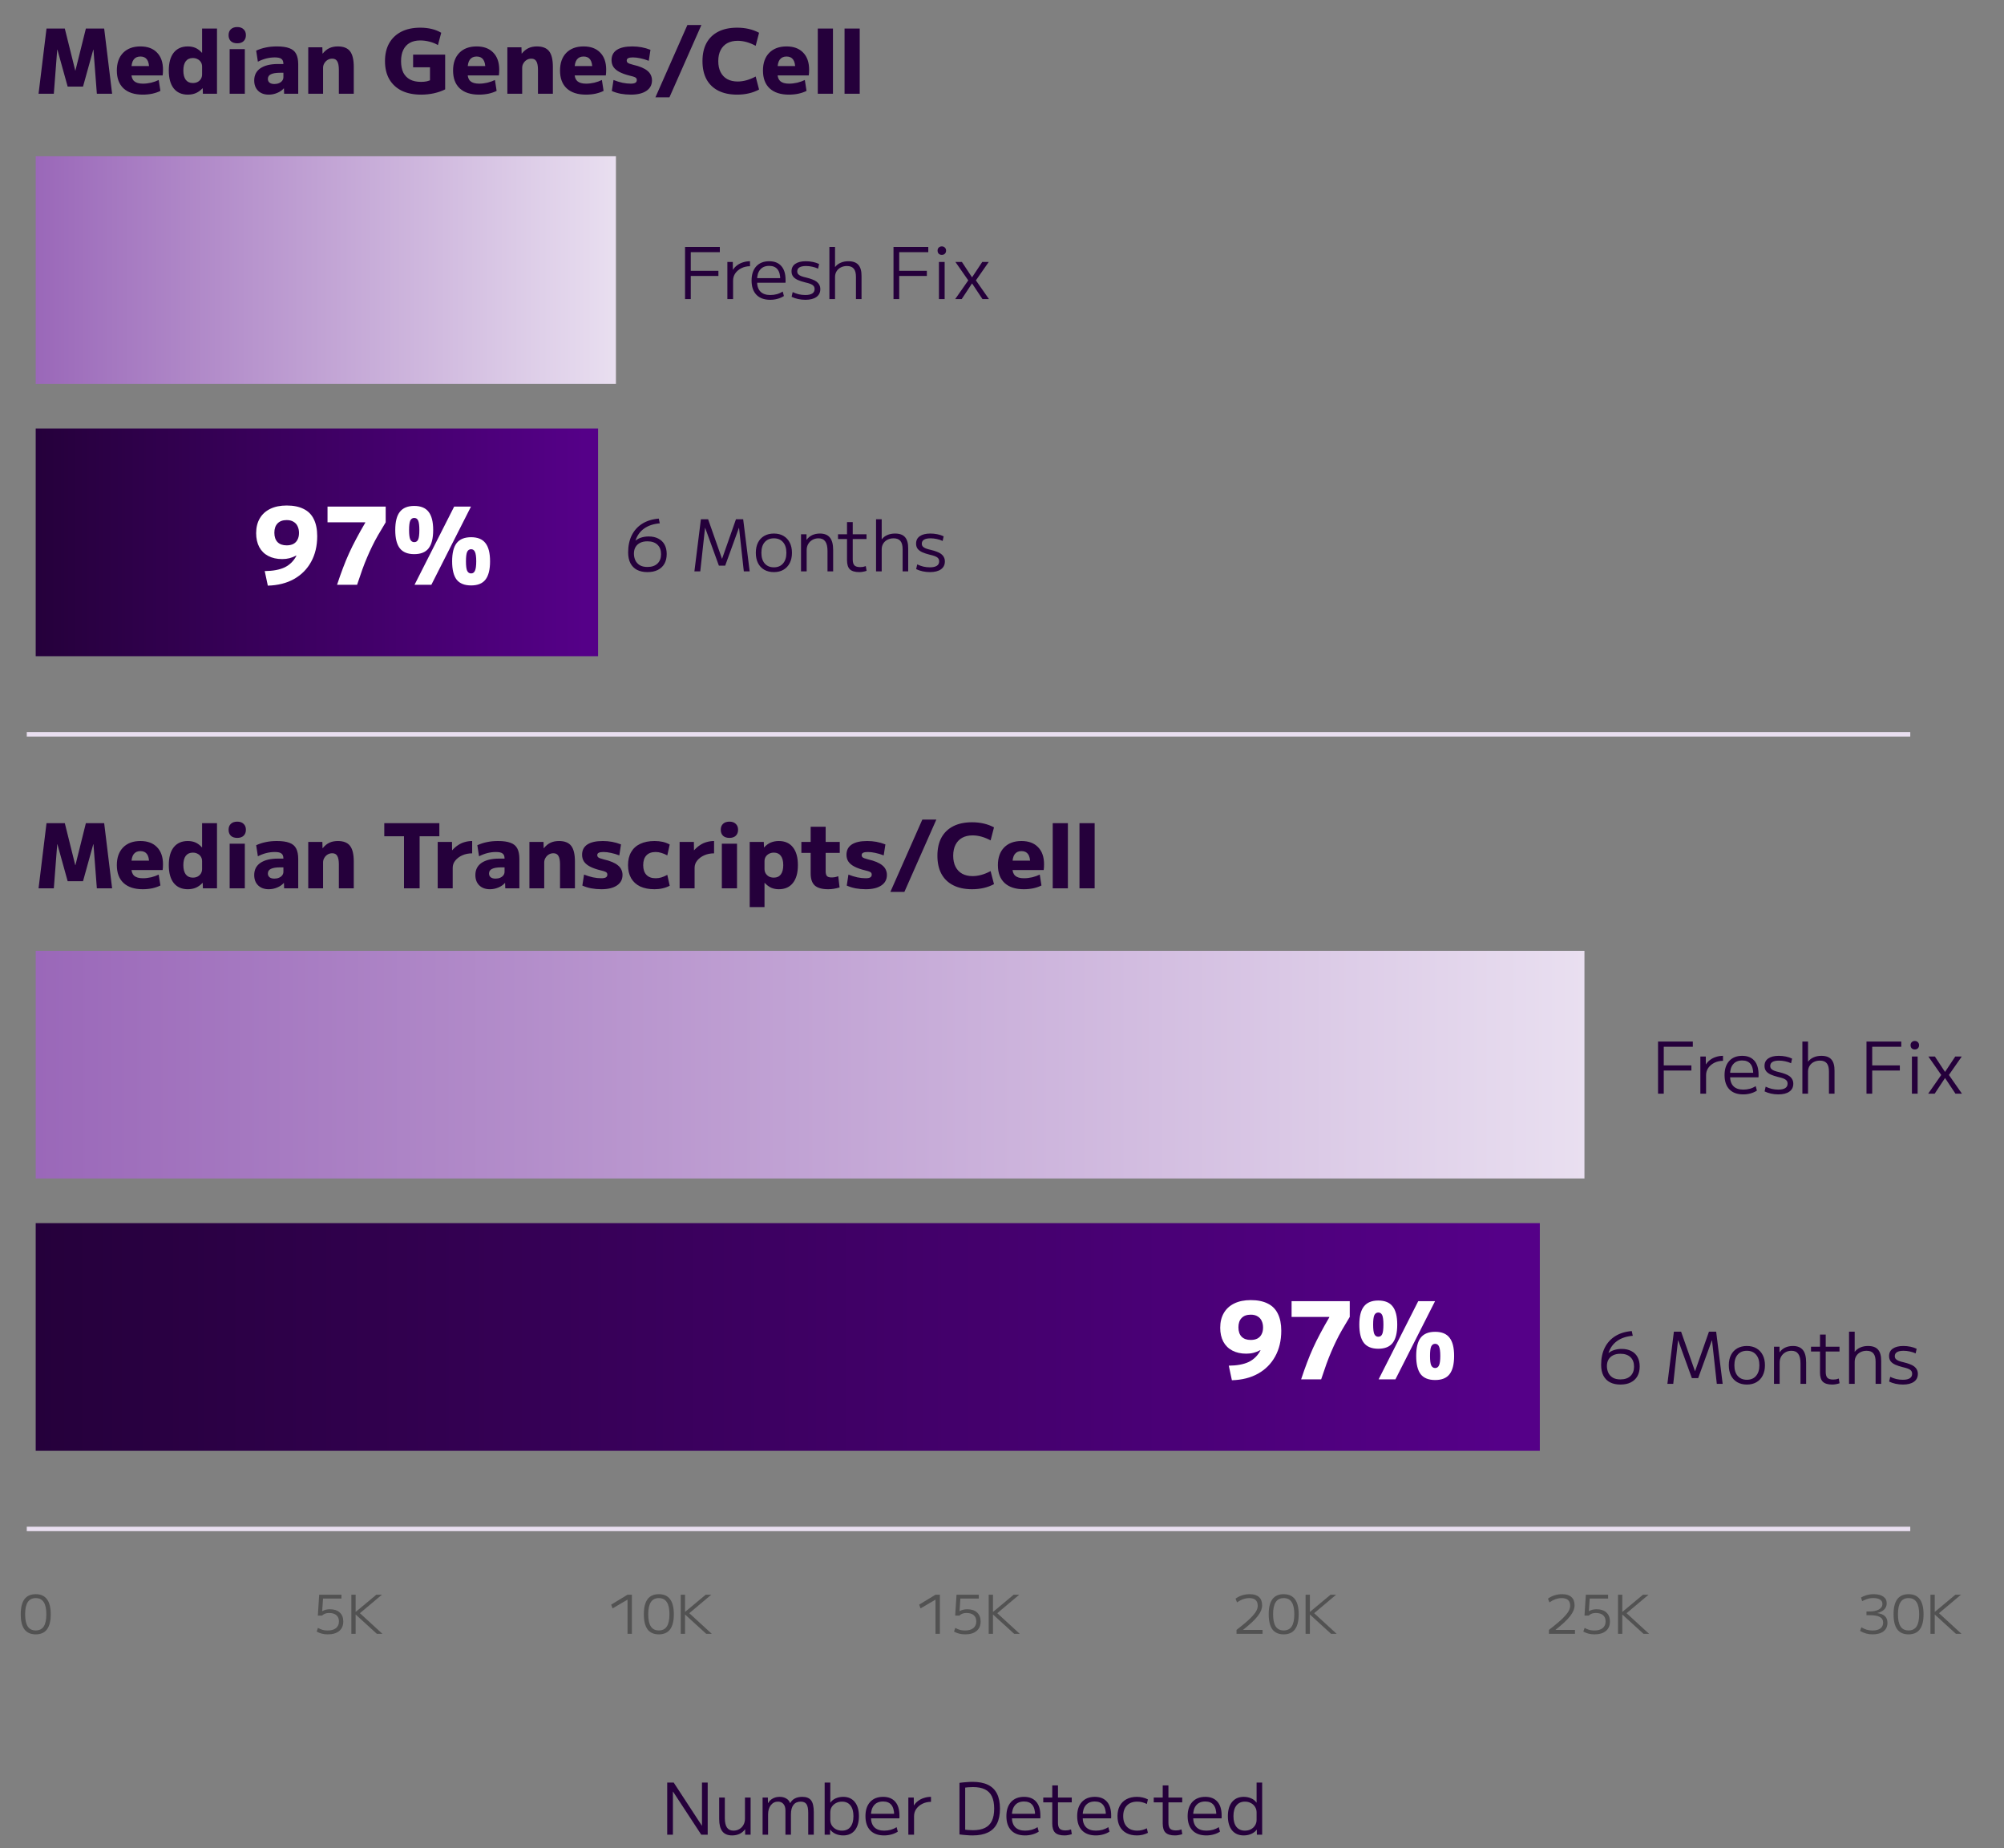 <?xml version="1.0" encoding="UTF-8"?>
<svg xmlns="http://www.w3.org/2000/svg" width="449" height="414" viewBox="0 0 449 414" fill="none">
  <rect x="0" y="0" width="449" height="414" fill="#808080" stroke="none"/>
  <path d="M8.007 366.12C6.879 366.12 6.035 365.748 5.475 365.004C4.923 364.252 4.647 363.124 4.647 361.62C4.647 360.116 4.923 358.992 5.475 358.248C6.035 357.496 6.879 357.12 8.007 357.12C9.127 357.12 9.967 357.496 10.527 358.248C11.087 358.992 11.367 360.116 11.367 361.62C11.367 363.124 11.087 364.252 10.527 365.004C9.967 365.748 9.127 366.12 8.007 366.12ZM8.007 365.244C8.807 365.244 9.403 364.948 9.795 364.356C10.187 363.756 10.383 362.844 10.383 361.62C10.383 360.396 10.187 359.488 9.795 358.896C9.403 358.296 8.807 357.996 8.007 357.996C7.207 357.996 6.611 358.296 6.219 358.896C5.827 359.488 5.631 360.396 5.631 361.62C5.631 362.844 5.827 363.756 6.219 364.356C6.611 364.948 7.207 365.244 8.007 365.244Z" fill="#525252"></path>
  <path d="M73.446 366.12C72.958 366.12 72.514 366.068 72.114 365.964C71.714 365.86 71.326 365.704 70.95 365.496L71.238 364.668C71.606 364.876 71.962 365.028 72.306 365.124C72.65 365.212 73.018 365.256 73.41 365.256C74.21 365.256 74.83 365.08 75.27 364.728C75.718 364.368 75.942 363.864 75.942 363.216C75.942 362.608 75.75 362.144 75.366 361.824C74.99 361.496 74.454 361.332 73.758 361.332C73.414 361.332 73.118 361.376 72.87 361.464C72.622 361.552 72.378 361.704 72.138 361.92H71.214L71.514 357.24H76.506V358.104H72.378L72.186 360.912H72.21C72.474 360.768 72.738 360.664 73.002 360.6C73.274 360.528 73.574 360.492 73.902 360.492C74.854 360.492 75.594 360.736 76.122 361.224C76.65 361.704 76.914 362.376 76.914 363.24C76.914 364.152 76.61 364.86 76.002 365.364C75.402 365.868 74.55 366.12 73.446 366.12ZM78.723 366V357.24H79.683V361.08H79.707L84.315 357.24H85.563L80.643 361.38L85.683 366H84.435L79.707 361.692H79.683V366H78.723Z" fill="#525252"></path>
  <path d="M140.597 366V358.356H140.573L137.249 360.3L136.937 359.46L140.597 357.24H141.581V366H140.597ZM147.615 366.12C146.487 366.12 145.643 365.748 145.083 365.004C144.531 364.252 144.255 363.124 144.255 361.62C144.255 360.116 144.531 358.992 145.083 358.248C145.643 357.496 146.487 357.12 147.615 357.12C148.735 357.12 149.575 357.496 150.135 358.248C150.695 358.992 150.975 360.116 150.975 361.62C150.975 363.124 150.695 364.252 150.135 365.004C149.575 365.748 148.735 366.12 147.615 366.12ZM147.615 365.244C148.415 365.244 149.011 364.948 149.403 364.356C149.795 363.756 149.991 362.844 149.991 361.62C149.991 360.396 149.795 359.488 149.403 358.896C149.011 358.296 148.415 357.996 147.615 357.996C146.815 357.996 146.219 358.296 145.827 358.896C145.435 359.488 145.239 360.396 145.239 361.62C145.239 362.844 145.435 363.756 145.827 364.356C146.219 364.948 146.815 365.244 147.615 365.244ZM152.52 366V357.24H153.48V361.08H153.504L158.112 357.24H159.36L154.44 361.38L159.48 366H158.232L153.504 361.692H153.48V366H152.52Z" fill="#525252"></path>
  <path d="M209.597 366V358.356H209.573L206.249 360.3L205.937 359.46L209.597 357.24H210.581V366H209.597ZM216.243 366.12C215.755 366.12 215.311 366.068 214.911 365.964C214.511 365.86 214.123 365.704 213.747 365.496L214.035 364.668C214.403 364.876 214.759 365.028 215.103 365.124C215.447 365.212 215.815 365.256 216.207 365.256C217.007 365.256 217.627 365.08 218.067 364.728C218.515 364.368 218.739 363.864 218.739 363.216C218.739 362.608 218.547 362.144 218.163 361.824C217.787 361.496 217.251 361.332 216.555 361.332C216.211 361.332 215.915 361.376 215.667 361.464C215.419 361.552 215.175 361.704 214.935 361.92H214.011L214.311 357.24H219.303V358.104H215.175L214.983 360.912H215.007C215.271 360.768 215.535 360.664 215.799 360.6C216.071 360.528 216.371 360.492 216.699 360.492C217.651 360.492 218.391 360.736 218.919 361.224C219.447 361.704 219.711 362.376 219.711 363.24C219.711 364.152 219.407 364.86 218.799 365.364C218.199 365.868 217.347 366.12 216.243 366.12ZM221.52 366V357.24H222.48V361.08H222.504L227.112 357.24H228.36L223.44 361.38L228.48 366H227.232L222.504 361.692H222.48V366H221.52Z" fill="#525252"></path>
  <path d="M277.045 365.124C277.941 364.428 278.693 363.816 279.301 363.288C279.909 362.76 280.393 362.288 280.753 361.872C281.121 361.456 281.385 361.076 281.545 360.732C281.713 360.38 281.797 360.04 281.797 359.712C281.797 358.568 281.161 357.996 279.889 357.996C278.993 357.996 278.081 358.316 277.153 358.956L276.829 358.116C277.749 357.452 278.813 357.12 280.021 357.12C280.925 357.12 281.609 357.332 282.073 357.756C282.545 358.172 282.781 358.788 282.781 359.604C282.781 359.988 282.705 360.376 282.553 360.768C282.401 361.152 282.157 361.56 281.821 361.992C281.493 362.424 281.057 362.896 280.513 363.408C279.969 363.912 279.305 364.476 278.521 365.1V365.124H282.877V366H277.045V365.124ZM287.615 366.12C286.487 366.12 285.643 365.748 285.083 365.004C284.531 364.252 284.255 363.124 284.255 361.62C284.255 360.116 284.531 358.992 285.083 358.248C285.643 357.496 286.487 357.12 287.615 357.12C288.735 357.12 289.575 357.496 290.135 358.248C290.695 358.992 290.975 360.116 290.975 361.62C290.975 363.124 290.695 364.252 290.135 365.004C289.575 365.748 288.735 366.12 287.615 366.12ZM287.615 365.244C288.415 365.244 289.011 364.948 289.403 364.356C289.795 363.756 289.991 362.844 289.991 361.62C289.991 360.396 289.795 359.488 289.403 358.896C289.011 358.296 288.415 357.996 287.615 357.996C286.815 357.996 286.219 358.296 285.827 358.896C285.435 359.488 285.239 360.396 285.239 361.62C285.239 362.844 285.435 363.756 285.827 364.356C286.219 364.948 286.815 365.244 287.615 365.244ZM292.52 366V357.24H293.48V361.08H293.504L298.112 357.24H299.36L294.44 361.38L299.48 366H298.232L293.504 361.692H293.48V366H292.52Z" fill="#525252"></path>
  <path d="M347.045 365.124C347.941 364.428 348.693 363.816 349.301 363.288C349.909 362.76 350.393 362.288 350.753 361.872C351.121 361.456 351.385 361.076 351.545 360.732C351.713 360.38 351.797 360.04 351.797 359.712C351.797 358.568 351.161 357.996 349.889 357.996C348.993 357.996 348.081 358.316 347.153 358.956L346.829 358.116C347.749 357.452 348.813 357.12 350.021 357.12C350.925 357.12 351.609 357.332 352.073 357.756C352.545 358.172 352.781 358.788 352.781 359.604C352.781 359.988 352.705 360.376 352.553 360.768C352.401 361.152 352.157 361.56 351.821 361.992C351.493 362.424 351.057 362.896 350.513 363.408C349.969 363.912 349.305 364.476 348.521 365.1V365.124H352.877V366H347.045V365.124ZM357.243 366.12C356.755 366.12 356.311 366.068 355.911 365.964C355.511 365.86 355.123 365.704 354.747 365.496L355.035 364.668C355.403 364.876 355.759 365.028 356.103 365.124C356.447 365.212 356.815 365.256 357.207 365.256C358.007 365.256 358.627 365.08 359.067 364.728C359.515 364.368 359.739 363.864 359.739 363.216C359.739 362.608 359.547 362.144 359.163 361.824C358.787 361.496 358.251 361.332 357.555 361.332C357.211 361.332 356.915 361.376 356.667 361.464C356.419 361.552 356.175 361.704 355.935 361.92H355.011L355.311 357.24H360.303V358.104H356.175L355.983 360.912H356.007C356.271 360.768 356.535 360.664 356.799 360.6C357.071 360.528 357.371 360.492 357.699 360.492C358.651 360.492 359.391 360.736 359.919 361.224C360.447 361.704 360.711 362.376 360.711 363.24C360.711 364.152 360.407 364.86 359.799 365.364C359.199 365.868 358.347 366.12 357.243 366.12ZM362.52 366V357.24H363.48V361.08H363.504L368.112 357.24H369.36L364.44 361.38L369.48 366H368.232L363.504 361.692H363.48V366H362.52Z" fill="#525252"></path>
  <path d="M419.565 366.12C419.061 366.12 418.585 366.06 418.137 365.94C417.689 365.82 417.225 365.624 416.745 365.352L417.045 364.536C417.469 364.792 417.877 364.976 418.269 365.088C418.661 365.2 419.081 365.256 419.529 365.256C420.297 365.256 420.885 365.104 421.293 364.8C421.709 364.496 421.917 364.056 421.917 363.48C421.917 362.896 421.669 362.476 421.173 362.22C420.685 361.956 419.881 361.824 418.761 361.824H418.185V360.996H418.761C419.697 360.996 420.429 360.848 420.957 360.552C421.493 360.248 421.761 359.832 421.761 359.304C421.761 358.88 421.581 358.556 421.221 358.332C420.869 358.1 420.361 357.984 419.697 357.984C419.417 357.984 419.149 358.008 418.893 358.056C418.645 358.104 418.385 358.18 418.113 358.284C417.849 358.38 417.553 358.512 417.225 358.68L416.961 357.864C417.289 357.688 417.601 357.548 417.897 357.444C418.201 357.332 418.505 357.252 418.809 357.204C419.121 357.148 419.445 357.12 419.781 357.12C420.725 357.12 421.449 357.3 421.953 357.66C422.465 358.012 422.721 358.512 422.721 359.16C422.721 359.696 422.541 360.152 422.181 360.528C421.829 360.896 421.313 361.164 420.633 361.332V361.356C421.393 361.46 421.957 361.692 422.325 362.052C422.701 362.404 422.889 362.896 422.889 363.528C422.889 364.344 422.597 364.98 422.013 365.436C421.429 365.892 420.613 366.12 419.565 366.12ZM427.615 366.12C426.487 366.12 425.643 365.748 425.083 365.004C424.531 364.252 424.255 363.124 424.255 361.62C424.255 360.116 424.531 358.992 425.083 358.248C425.643 357.496 426.487 357.12 427.615 357.12C428.735 357.12 429.575 357.496 430.135 358.248C430.695 358.992 430.975 360.116 430.975 361.62C430.975 363.124 430.695 364.252 430.135 365.004C429.575 365.748 428.735 366.12 427.615 366.12ZM427.615 365.244C428.415 365.244 429.011 364.948 429.403 364.356C429.795 363.756 429.991 362.844 429.991 361.62C429.991 360.396 429.795 359.488 429.403 358.896C429.011 358.296 428.415 357.996 427.615 357.996C426.815 357.996 426.219 358.296 425.827 358.896C425.435 359.488 425.239 360.396 425.239 361.62C425.239 362.844 425.435 363.756 425.827 364.356C426.219 364.948 426.815 365.244 427.615 365.244ZM432.52 366V357.24H433.48V361.08H433.504L438.112 357.24H439.36L434.44 361.38L439.48 366H438.232L433.504 361.692H433.48V366H432.52Z" fill="#525252"></path>
  <line x1="6" y1="342.5" x2="428" y2="342.5" stroke="#E9DFF0"></line>
  <path d="M8.64 199L10.42 184.4H14.52L16.86 193.8H16.9L19.24 184.4H23.34L25.12 199H21.7L20.94 189.12H20.9L18.6 197.4H15.16L12.86 189.12H12.82L12.06 199H8.64ZM31.979 199.2C30.125 199.2 28.692 198.733 27.679 197.8C26.679 196.867 26.179 195.533 26.179 193.8C26.179 192.12 26.645 190.8 27.579 189.84C28.525 188.88 29.819 188.4 31.459 188.4C33.059 188.4 34.299 188.86 35.179 189.78C36.072 190.687 36.519 191.96 36.519 193.6C36.519 193.827 36.512 194.073 36.499 194.34C36.485 194.607 36.465 194.793 36.439 194.9H28.039V192.8H33.839L33.419 193.44C33.419 192.48 33.259 191.78 32.939 191.34C32.619 190.887 32.125 190.66 31.459 190.66C30.792 190.66 30.285 190.893 29.939 191.36C29.605 191.813 29.439 192.513 29.439 193.46V194.46C29.439 195.233 29.645 195.807 30.059 196.18C30.485 196.553 31.139 196.74 32.019 196.74C32.619 196.74 33.239 196.667 33.879 196.52C34.519 196.36 35.079 196.16 35.559 195.92L35.939 198.36C35.445 198.613 34.852 198.82 34.159 198.98C33.465 199.127 32.739 199.2 31.979 199.2ZM42.079 199.2C40.719 199.2 39.666 198.733 38.919 197.8C38.186 196.867 37.819 195.533 37.819 193.8C37.819 192.067 38.186 190.733 38.919 189.8C39.666 188.867 40.719 188.4 42.079 188.4C42.733 188.4 43.313 188.513 43.819 188.74C44.326 188.967 44.799 189.327 45.239 189.82H45.279V184.4H48.619V199H45.459L45.419 197.78H45.379C44.926 198.26 44.426 198.62 43.879 198.86C43.346 199.087 42.746 199.2 42.079 199.2ZM43.199 196.6C43.613 196.6 43.973 196.52 44.279 196.36C44.599 196.187 44.846 195.953 45.019 195.66C45.193 195.367 45.279 195.033 45.279 194.66V192.94C45.279 192.553 45.193 192.22 45.019 191.94C44.846 191.647 44.599 191.42 44.279 191.26C43.973 191.087 43.613 191 43.199 191C42.519 191 41.993 191.24 41.619 191.72C41.259 192.2 41.079 192.893 41.079 193.8C41.079 194.693 41.259 195.387 41.619 195.88C41.993 196.36 42.519 196.6 43.199 196.6ZM51.456 199V189H54.855V199H51.456ZM53.156 187.7C52.542 187.7 52.062 187.54 51.715 187.22C51.382 186.887 51.215 186.44 51.215 185.88C51.215 185.32 51.382 184.88 51.715 184.56C52.062 184.227 52.542 184.06 53.156 184.06C53.769 184.06 54.242 184.227 54.575 184.56C54.922 184.88 55.096 185.32 55.096 185.88C55.096 186.44 54.922 186.887 54.575 187.22C54.242 187.54 53.769 187.7 53.156 187.7ZM60.217 199.2C59.217 199.2 58.424 198.913 57.837 198.34C57.25 197.767 56.957 196.993 56.957 196.02C56.957 194.847 57.417 193.94 58.337 193.3C59.27 192.66 60.584 192.34 62.277 192.34H63.497C63.497 191.793 63.35 191.413 63.057 191.2C62.777 190.973 62.284 190.86 61.577 190.86C60.937 190.86 60.297 190.94 59.657 191.1C59.03 191.26 58.404 191.5 57.777 191.82L57.397 189.34C58.104 189.02 58.824 188.787 59.557 188.64C60.304 188.48 61.13 188.4 62.037 188.4C63.21 188.4 64.144 188.533 64.837 188.8C65.544 189.053 66.05 189.48 66.357 190.08C66.664 190.667 66.817 191.447 66.817 192.42V199H63.657L63.617 197.8H63.577C63.204 198.227 62.71 198.567 62.097 198.82C61.497 199.073 60.87 199.2 60.217 199.2ZM61.477 196.82C61.864 196.82 62.21 196.753 62.517 196.62C62.824 196.487 63.064 196.307 63.237 196.08C63.41 195.84 63.497 195.573 63.497 195.28V194.3H62.777C61.844 194.3 61.15 194.413 60.697 194.64C60.244 194.853 60.017 195.2 60.017 195.68C60.017 196.04 60.144 196.32 60.397 196.52C60.65 196.72 61.01 196.82 61.477 196.82ZM69.064 199V188.6H72.224L72.264 190H72.304C72.771 189.427 73.271 189.02 73.804 188.78C74.338 188.527 74.971 188.4 75.704 188.4C76.958 188.4 77.864 188.76 78.424 189.48C78.984 190.2 79.264 191.373 79.264 193V199H75.924V193.66C75.924 192.78 75.804 192.14 75.564 191.74C75.338 191.34 74.964 191.14 74.444 191.14C74.058 191.14 73.711 191.233 73.404 191.42C73.098 191.607 72.851 191.86 72.664 192.18C72.478 192.487 72.384 192.827 72.384 193.2V199H69.064ZM90.518 199V187.34H86.098V184.4H98.438V187.34H94.018V199H90.518ZM98.068 199V188.6H101.268L101.288 190.46H101.328C101.715 190.02 102.141 189.647 102.608 189.34C103.075 189.02 103.575 188.787 104.108 188.64C104.655 188.48 105.215 188.4 105.788 188.4V191.16C104.988 191.16 104.255 191.307 103.588 191.6C102.935 191.893 102.408 192.287 102.008 192.78C101.621 193.26 101.428 193.8 101.428 194.4V199H98.068ZM109.768 199.2C108.768 199.2 107.974 198.913 107.388 198.34C106.801 197.767 106.508 196.993 106.508 196.02C106.508 194.847 106.968 193.94 107.888 193.3C108.821 192.66 110.134 192.34 111.828 192.34H113.048C113.048 191.793 112.901 191.413 112.608 191.2C112.328 190.973 111.834 190.86 111.128 190.86C110.488 190.86 109.848 190.94 109.208 191.1C108.581 191.26 107.954 191.5 107.328 191.82L106.948 189.34C107.654 189.02 108.374 188.787 109.108 188.64C109.854 188.48 110.681 188.4 111.588 188.4C112.761 188.4 113.694 188.533 114.388 188.8C115.094 189.053 115.601 189.48 115.908 190.08C116.214 190.667 116.368 191.447 116.368 192.42V199H113.208L113.168 197.8H113.128C112.754 198.227 112.261 198.567 111.648 198.82C111.048 199.073 110.421 199.2 109.768 199.2ZM111.028 196.82C111.414 196.82 111.761 196.753 112.068 196.62C112.374 196.487 112.614 196.307 112.788 196.08C112.961 195.84 113.048 195.573 113.048 195.28V194.3H112.328C111.394 194.3 110.701 194.413 110.248 194.64C109.794 194.853 109.568 195.2 109.568 195.68C109.568 196.04 109.694 196.32 109.948 196.52C110.201 196.72 110.561 196.82 111.028 196.82ZM118.615 199V188.6H121.775L121.815 190H121.855C122.322 189.427 122.822 189.02 123.355 188.78C123.888 188.527 124.522 188.4 125.255 188.4C126.508 188.4 127.415 188.76 127.975 189.48C128.535 190.2 128.815 191.373 128.815 193V199H125.475V193.66C125.475 192.78 125.355 192.14 125.115 191.74C124.888 191.34 124.515 191.14 123.995 191.14C123.608 191.14 123.262 191.233 122.955 191.42C122.648 191.607 122.402 191.86 122.215 192.18C122.028 192.487 121.935 192.827 121.935 193.2V199H118.615ZM134.737 199.2C133.964 199.2 133.204 199.133 132.457 199C131.724 198.853 131.064 198.647 130.477 198.38L130.857 195.92C131.537 196.187 132.204 196.393 132.857 196.54C133.524 196.673 134.137 196.74 134.697 196.74C135.19 196.74 135.544 196.673 135.757 196.54C135.97 196.407 136.077 196.2 136.077 195.92C136.077 195.76 136.037 195.627 135.957 195.52C135.877 195.413 135.73 195.32 135.517 195.24C135.317 195.16 135.017 195.073 134.617 194.98C133.63 194.74 132.83 194.46 132.217 194.14C131.604 193.82 131.15 193.447 130.857 193.02C130.564 192.58 130.417 192.067 130.417 191.48C130.417 190.467 130.81 189.7 131.597 189.18C132.384 188.66 133.537 188.4 135.057 188.4C135.764 188.4 136.45 188.46 137.117 188.58C137.784 188.7 138.457 188.893 139.137 189.16L138.757 191.62C138.104 191.367 137.477 191.18 136.877 191.06C136.277 190.927 135.71 190.86 135.177 190.86C134.71 190.86 134.364 190.92 134.137 191.04C133.924 191.147 133.817 191.327 133.817 191.58C133.817 191.727 133.864 191.86 133.957 191.98C134.05 192.087 134.204 192.18 134.417 192.26C134.63 192.34 134.917 192.427 135.277 192.52C135.997 192.68 136.624 192.873 137.157 193.1C137.69 193.327 138.124 193.58 138.457 193.86C138.804 194.14 139.057 194.46 139.217 194.82C139.39 195.18 139.477 195.573 139.477 196C139.477 197.013 139.057 197.8 138.217 198.36C137.39 198.92 136.23 199.2 134.737 199.2ZM146.65 199.2C145.397 199.2 144.323 198.993 143.43 198.58C142.55 198.153 141.877 197.54 141.41 196.74C140.943 195.927 140.71 194.947 140.71 193.8C140.71 192.653 140.943 191.68 141.41 190.88C141.877 190.067 142.55 189.453 143.43 189.04C144.323 188.613 145.397 188.4 146.65 188.4C147.303 188.4 147.903 188.46 148.45 188.58C148.997 188.7 149.53 188.9 150.05 189.18L149.51 191.62C149.043 191.367 148.597 191.18 148.17 191.06C147.757 190.927 147.33 190.86 146.89 190.86C145.997 190.86 145.31 191.113 144.83 191.62C144.35 192.127 144.11 192.853 144.11 193.8C144.11 194.747 144.35 195.473 144.83 195.98C145.31 196.487 145.997 196.74 146.89 196.74C147.33 196.74 147.757 196.68 148.17 196.56C148.597 196.427 149.043 196.233 149.51 195.98L150.05 198.42C149.53 198.687 148.997 198.88 148.45 199C147.903 199.133 147.303 199.2 146.65 199.2ZM152.267 199V188.6H155.467L155.487 190.46H155.527C155.914 190.02 156.341 189.647 156.807 189.34C157.274 189.02 157.774 188.787 158.307 188.64C158.854 188.48 159.414 188.4 159.987 188.4V191.16C159.187 191.16 158.454 191.307 157.787 191.6C157.134 191.893 156.607 192.287 156.207 192.78C155.821 193.26 155.627 193.8 155.627 194.4V199H152.267ZM161.729 199V189H165.129V199H161.729ZM163.429 187.7C162.816 187.7 162.336 187.54 161.989 187.22C161.656 186.887 161.489 186.44 161.489 185.88C161.489 185.32 161.656 184.88 161.989 184.56C162.336 184.227 162.816 184.06 163.429 184.06C164.042 184.06 164.516 184.227 164.849 184.56C165.196 184.88 165.369 185.32 165.369 185.88C165.369 186.44 165.196 186.887 164.849 187.22C164.516 187.54 164.042 187.7 163.429 187.7ZM174.49 188.4C175.864 188.4 176.917 188.867 177.65 189.8C178.397 190.733 178.77 192.067 178.77 193.8C178.77 195.533 178.397 196.867 177.65 197.8C176.917 198.733 175.864 199.2 174.49 199.2C173.864 199.2 173.29 199.087 172.77 198.86C172.264 198.62 171.784 198.26 171.33 197.78H171.29V203.2H167.97V188.6H171.13L171.17 189.82H171.21C171.664 189.327 172.157 188.967 172.69 188.74C173.237 188.513 173.837 188.4 174.49 188.4ZM173.39 191C172.977 191 172.61 191.087 172.29 191.26C171.984 191.42 171.737 191.647 171.55 191.94C171.377 192.22 171.29 192.553 171.29 192.94V194.66C171.29 195.033 171.377 195.367 171.55 195.66C171.737 195.953 171.984 196.187 172.29 196.36C172.61 196.52 172.977 196.6 173.39 196.6C174.07 196.6 174.59 196.36 174.95 195.88C175.31 195.387 175.49 194.693 175.49 193.8C175.49 192.893 175.31 192.2 174.95 191.72C174.59 191.24 174.07 191 173.39 191ZM185.55 199.2C184.177 199.2 183.177 198.92 182.55 198.36C181.937 197.8 181.63 196.9 181.63 195.66V191.06H179.55V188.6H181.63V185.2H184.99V188.6H188.15V191.06H184.99V195.16C184.99 195.68 185.09 196.047 185.29 196.26C185.49 196.46 185.83 196.56 186.31 196.56C186.55 196.56 186.797 196.54 187.05 196.5C187.317 196.447 187.57 196.373 187.81 196.28L188.11 198.8C187.643 198.933 187.21 199.033 186.81 199.1C186.423 199.167 186.003 199.2 185.55 199.2ZM193.975 199.2C193.202 199.2 192.442 199.133 191.695 199C190.962 198.853 190.302 198.647 189.715 198.38L190.095 195.92C190.775 196.187 191.442 196.393 192.095 196.54C192.762 196.673 193.375 196.74 193.935 196.74C194.428 196.74 194.782 196.673 194.995 196.54C195.208 196.407 195.315 196.2 195.315 195.92C195.315 195.76 195.275 195.627 195.195 195.52C195.115 195.413 194.968 195.32 194.755 195.24C194.555 195.16 194.255 195.073 193.855 194.98C192.868 194.74 192.068 194.46 191.455 194.14C190.842 193.82 190.388 193.447 190.095 193.02C189.802 192.58 189.655 192.067 189.655 191.48C189.655 190.467 190.048 189.7 190.835 189.18C191.622 188.66 192.775 188.4 194.295 188.4C195.002 188.4 195.688 188.46 196.355 188.58C197.022 188.7 197.695 188.893 198.375 189.16L197.995 191.62C197.342 191.367 196.715 191.18 196.115 191.06C195.515 190.927 194.948 190.86 194.415 190.86C193.948 190.86 193.602 190.92 193.375 191.04C193.162 191.147 193.055 191.327 193.055 191.58C193.055 191.727 193.102 191.86 193.195 191.98C193.288 192.087 193.442 192.18 193.655 192.26C193.868 192.34 194.155 192.427 194.515 192.52C195.235 192.68 195.862 192.873 196.395 193.1C196.928 193.327 197.362 193.58 197.695 193.86C198.042 194.14 198.295 194.46 198.455 194.82C198.628 195.18 198.715 195.573 198.715 196C198.715 197.013 198.295 197.8 197.455 198.36C196.628 198.92 195.468 199.2 193.975 199.2ZM199.488 199.8L206.648 183.6H209.788L202.628 199.8H199.488ZM217.788 199.2C216.148 199.2 214.748 198.907 213.588 198.32C212.428 197.733 211.541 196.88 210.928 195.76C210.328 194.64 210.028 193.287 210.028 191.7C210.028 190.1 210.328 188.747 210.928 187.64C211.541 186.52 212.428 185.667 213.588 185.08C214.748 184.493 216.148 184.2 217.788 184.2C219.641 184.2 221.281 184.58 222.708 185.34L221.948 188.26C220.561 187.513 219.214 187.14 217.908 187.14C217.001 187.14 216.221 187.32 215.568 187.68C214.928 188.04 214.434 188.56 214.088 189.24C213.741 189.907 213.568 190.727 213.568 191.7C213.568 192.66 213.741 193.48 214.088 194.16C214.434 194.84 214.928 195.36 215.568 195.72C216.221 196.08 217.001 196.26 217.908 196.26C219.201 196.26 220.548 195.887 221.948 195.14L222.708 198.06C221.281 198.82 219.641 199.2 217.788 199.2ZM229.381 199.2C227.528 199.2 226.094 198.733 225.081 197.8C224.081 196.867 223.581 195.533 223.581 193.8C223.581 192.12 224.048 190.8 224.981 189.84C225.928 188.88 227.221 188.4 228.861 188.4C230.461 188.4 231.701 188.86 232.581 189.78C233.474 190.687 233.921 191.96 233.921 193.6C233.921 193.827 233.914 194.073 233.901 194.34C233.888 194.607 233.868 194.793 233.841 194.9H225.441V192.8H231.241L230.821 193.44C230.821 192.48 230.661 191.78 230.341 191.34C230.021 190.887 229.528 190.66 228.861 190.66C228.194 190.66 227.688 190.893 227.341 191.36C227.008 191.813 226.841 192.513 226.841 193.46V194.46C226.841 195.233 227.048 195.807 227.461 196.18C227.888 196.553 228.541 196.74 229.421 196.74C230.021 196.74 230.641 196.667 231.281 196.52C231.921 196.36 232.481 196.16 232.961 195.92L233.341 198.36C232.848 198.613 232.254 198.82 231.561 198.98C230.868 199.127 230.141 199.2 229.381 199.2ZM235.864 199V184.4H239.264V199H235.864ZM241.86 199V184.4H245.26V199H241.86Z" fill="#25003B"></path>
  <rect x="8" y="274" width="337" height="51" fill="url(#paint0_linear_5922_22416)"></rect>
  <path d="M280.231 291.24C281.751 291.24 283.015 291.496 284.023 292.008C285.047 292.504 285.807 293.264 286.303 294.288C286.815 295.312 287.071 296.584 287.071 298.104C287.071 300.296 286.615 302.216 285.703 303.864C284.807 305.496 283.535 306.776 281.887 307.704C280.239 308.632 278.279 309.128 276.007 309.192L275.311 305.928C277.167 305.912 278.663 305.632 279.799 305.088C280.935 304.528 281.807 303.664 282.415 302.496L282.367 302.448C281.855 302.72 281.351 302.92 280.855 303.048C280.359 303.176 279.815 303.24 279.223 303.24C278.023 303.24 276.983 303.008 276.103 302.544C275.223 302.08 274.551 301.416 274.087 300.552C273.623 299.672 273.391 298.632 273.391 297.432C273.391 296.152 273.663 295.048 274.207 294.12C274.751 293.192 275.535 292.48 276.559 291.984C277.583 291.488 278.807 291.24 280.231 291.24ZM280.231 294.504C279.351 294.504 278.671 294.752 278.191 295.248C277.711 295.744 277.471 296.44 277.471 297.336C277.471 298.248 277.711 298.952 278.191 299.448C278.671 299.928 279.351 300.168 280.231 300.168C280.807 300.168 281.303 300.064 281.719 299.856C282.135 299.632 282.447 299.312 282.655 298.896C282.879 298.48 282.991 297.976 282.991 297.384C282.991 296.824 282.887 296.328 282.679 295.896C282.487 295.464 282.183 295.128 281.767 294.888C281.367 294.632 280.855 294.504 280.231 294.504ZM291.519 309C291.967 307.64 292.407 306.392 292.839 305.256C293.271 304.104 293.727 303 294.207 301.944C294.687 300.888 295.223 299.808 295.815 298.704C296.407 297.584 297.079 296.384 297.831 295.104V295.008H289.383V291.48H302.415V295.008C301.759 296.08 301.183 297.048 300.687 297.912C300.191 298.776 299.751 299.608 299.367 300.408C298.983 301.192 298.615 302 298.263 302.832C297.911 303.648 297.551 304.56 297.183 305.568C296.831 306.56 296.439 307.704 296.007 309H291.519ZM308.878 309L317.758 291.48H321.526L312.646 309H308.878ZM308.806 302.136C307.35 302.136 306.278 301.704 305.59 300.84C304.902 299.96 304.558 298.592 304.558 296.736C304.558 294.88 304.902 293.52 305.59 292.656C306.278 291.776 307.35 291.336 308.806 291.336C310.278 291.336 311.35 291.776 312.022 292.656C312.71 293.52 313.054 294.88 313.054 296.736C313.054 298.592 312.71 299.96 312.022 300.84C311.35 301.704 310.278 302.136 308.806 302.136ZM308.806 299.448C309.222 299.448 309.518 299.248 309.694 298.848C309.87 298.448 309.958 297.744 309.958 296.736C309.958 295.728 309.87 295.024 309.694 294.624C309.518 294.224 309.222 294.024 308.806 294.024C308.406 294.024 308.11 294.224 307.918 294.624C307.742 295.024 307.654 295.728 307.654 296.736C307.654 297.744 307.742 298.448 307.918 298.848C308.11 299.248 308.406 299.448 308.806 299.448ZM321.55 309.144C320.078 309.144 318.998 308.712 318.31 307.848C317.638 306.968 317.302 305.6 317.302 303.744C317.302 301.888 317.638 300.528 318.31 299.664C318.998 298.784 320.078 298.344 321.55 298.344C323.022 298.344 324.094 298.784 324.766 299.664C325.454 300.528 325.798 301.888 325.798 303.744C325.798 305.6 325.454 306.968 324.766 307.848C324.094 308.712 323.022 309.144 321.55 309.144ZM321.55 306.456C321.95 306.456 322.238 306.256 322.414 305.856C322.606 305.456 322.702 304.752 322.702 303.744C322.702 302.736 322.606 302.032 322.414 301.632C322.238 301.232 321.95 301.032 321.55 301.032C321.15 301.032 320.854 301.232 320.662 301.632C320.486 302.032 320.398 302.736 320.398 303.744C320.398 304.752 320.486 305.456 320.662 305.856C320.854 306.256 321.15 306.456 321.55 306.456Z" fill="white"></path>
  <path d="M363.056 310.16C362.16 310.16 361.387 309.995 360.736 309.664C360.096 309.333 359.6 308.837 359.248 308.176C358.907 307.515 358.736 306.704 358.736 305.744C358.736 304.272 359.008 302.992 359.552 301.904C360.096 300.816 360.88 299.952 361.904 299.312C362.928 298.672 364.16 298.293 365.6 298.176L365.824 299.232C364.395 299.36 363.227 299.749 362.32 300.4C361.413 301.04 360.768 301.936 360.384 303.088H360.416C360.779 302.789 361.205 302.565 361.696 302.416C362.197 302.256 362.747 302.176 363.344 302.176C364.176 302.176 364.896 302.336 365.504 302.656C366.112 302.965 366.576 303.413 366.896 304C367.216 304.587 367.376 305.291 367.376 306.112C367.376 306.955 367.205 307.68 366.864 308.288C366.523 308.885 366.027 309.349 365.376 309.68C364.736 310 363.963 310.16 363.056 310.16ZM363.056 309.008C364.027 309.008 364.779 308.752 365.312 308.24C365.845 307.728 366.112 307.029 366.112 306.144C366.112 305.237 365.845 304.533 365.312 304.032C364.779 303.52 364.027 303.264 363.056 303.264C362.416 303.264 361.872 303.376 361.424 303.6C360.976 303.824 360.629 304.144 360.384 304.56C360.149 304.965 360.032 305.456 360.032 306.032C360.032 306.544 360.133 307.029 360.336 307.488C360.539 307.936 360.864 308.304 361.312 308.592C361.76 308.869 362.341 309.008 363.056 309.008ZM373.582 310L375.038 298.32H376.654L379.758 307.152H379.79L382.894 298.32H384.51L385.966 310H384.654L383.582 300.256H383.55L380.478 308.72H379.07L375.998 300.256H375.966L374.894 310H373.582ZM391.392 310.16C390.571 310.16 389.851 309.984 389.232 309.632C388.624 309.28 388.155 308.779 387.824 308.128C387.504 307.477 387.344 306.715 387.344 305.84C387.344 304.955 387.504 304.192 387.824 303.552C388.155 302.901 388.624 302.4 389.232 302.048C389.851 301.696 390.571 301.52 391.392 301.52C392.224 301.52 392.939 301.696 393.536 302.048C394.144 302.4 394.614 302.901 394.944 303.552C395.275 304.192 395.44 304.955 395.44 305.84C395.44 306.715 395.275 307.477 394.944 308.128C394.614 308.779 394.144 309.28 393.536 309.632C392.939 309.984 392.224 310.16 391.392 310.16ZM391.392 309.088C392.267 309.088 392.95 308.8 393.44 308.224C393.942 307.648 394.192 306.853 394.192 305.84C394.192 304.816 393.942 304.021 393.44 303.456C392.95 302.88 392.267 302.592 391.392 302.592C390.518 302.592 389.83 302.88 389.328 303.456C388.838 304.021 388.592 304.816 388.592 305.84C388.592 306.853 388.838 307.648 389.328 308.224C389.83 308.8 390.518 309.088 391.392 309.088ZM397.469 310V301.68H398.701V302.912H398.733C399.064 302.453 399.48 302.107 399.981 301.872C400.493 301.637 401.069 301.52 401.709 301.52C402.722 301.52 403.469 301.824 403.949 302.432C404.429 303.029 404.669 303.952 404.669 305.2V310H403.405V305.424C403.405 304.464 403.24 303.755 402.909 303.296C402.578 302.827 402.072 302.592 401.389 302.592C400.877 302.592 400.418 302.709 400.013 302.944C399.618 303.168 399.304 303.483 399.069 303.888C398.845 304.283 398.733 304.741 398.733 305.264V310H397.469ZM410.512 310.16C409.552 310.16 408.853 309.952 408.416 309.536C407.989 309.12 407.776 308.437 407.776 307.488V302.752H405.76V301.68H407.776V298.96H409.056V301.68H412.144V302.752H409.056V307.328C409.056 307.947 409.184 308.389 409.44 308.656C409.696 308.912 410.128 309.04 410.736 309.04C410.97 309.04 411.184 309.024 411.376 308.992C411.568 308.949 411.77 308.891 411.984 308.816L412.16 309.872C411.882 309.968 411.61 310.037 411.344 310.08C411.088 310.133 410.81 310.16 410.512 310.16ZM414.282 310V298.32H415.546V302.8H415.578C415.898 302.384 416.308 302.069 416.81 301.856C417.311 301.632 417.887 301.52 418.538 301.52C419.562 301.52 420.308 301.792 420.778 302.336C421.258 302.88 421.492 303.728 421.482 304.88V310H420.234V305.104C420.244 304.24 420.084 303.605 419.754 303.2C419.423 302.795 418.911 302.592 418.218 302.592C417.695 302.592 417.231 302.699 416.826 302.912C416.431 303.115 416.122 303.397 415.898 303.76C415.674 304.112 415.556 304.528 415.546 305.008V310H414.282ZM426.355 310.16C425.789 310.16 425.24 310.101 424.707 309.984C424.173 309.867 423.693 309.701 423.267 309.488L423.507 308.432C423.955 308.645 424.413 308.811 424.883 308.928C425.363 309.035 425.848 309.088 426.339 309.088C427.021 309.088 427.539 308.976 427.891 308.752C428.243 308.528 428.419 308.197 428.419 307.76C428.419 307.461 428.339 307.221 428.179 307.04C428.019 306.859 427.784 306.709 427.475 306.592C427.165 306.475 426.771 306.363 426.291 306.256C425.651 306.096 425.101 305.915 424.643 305.712C424.195 305.509 423.848 305.253 423.603 304.944C423.368 304.624 423.251 304.235 423.251 303.776C423.251 303.051 423.528 302.496 424.083 302.112C424.648 301.717 425.437 301.52 426.451 301.52C426.984 301.52 427.512 301.573 428.035 301.68C428.557 301.787 429.021 301.941 429.427 302.144L429.203 303.184C428.808 302.992 428.376 302.848 427.907 302.752C427.437 302.645 426.968 302.592 426.499 302.592C425.848 302.592 425.357 302.693 425.027 302.896C424.696 303.099 424.531 303.397 424.531 303.792C424.531 304.048 424.605 304.261 424.755 304.432C424.915 304.603 425.144 304.747 425.443 304.864C425.752 304.981 426.125 305.088 426.562 305.184C427.053 305.301 427.491 305.435 427.875 305.584C428.269 305.723 428.6 305.893 428.867 306.096C429.133 306.299 429.336 306.539 429.475 306.816C429.624 307.083 429.699 307.403 429.699 307.776C429.699 308.533 429.405 309.12 428.819 309.536C428.232 309.952 427.411 310.16 426.355 310.16Z" fill="#25003B"></path>
  <path d="M149.488 411V399.32H150.944L157.248 408.968H157.28V399.32H158.56V411H157.12L150.8 401.352H150.768V411H149.488ZM164.015 411.16C163.044 411.16 162.319 410.856 161.839 410.248C161.37 409.64 161.135 408.717 161.135 407.48V402.68H162.399V407.256C162.399 408.216 162.559 408.931 162.879 409.4C163.199 409.859 163.684 410.088 164.335 410.088C164.836 410.088 165.279 409.971 165.663 409.736C166.058 409.501 166.362 409.187 166.575 408.792C166.799 408.387 166.911 407.928 166.911 407.416V402.68H168.175V411H166.959L166.943 409.768C166.623 410.216 166.212 410.563 165.711 410.808C165.21 411.043 164.644 411.16 164.015 411.16ZM170.86 411V402.68H172.044L172.06 403.912H172.092C172.358 403.464 172.71 403.123 173.148 402.888C173.596 402.643 174.108 402.52 174.684 402.52C175.26 402.52 175.75 402.643 176.156 402.888C176.572 403.123 176.86 403.464 177.02 403.912H177.052C177.308 403.443 177.66 403.096 178.108 402.872C178.566 402.637 179.116 402.52 179.756 402.52C180.673 402.52 181.329 402.781 181.724 403.304C182.129 403.827 182.332 404.707 182.332 405.944V411H181.084V406.104C181.084 405.197 180.956 404.552 180.7 404.168C180.444 403.784 180.012 403.592 179.404 403.592C178.689 403.592 178.145 403.837 177.772 404.328C177.398 404.808 177.212 405.517 177.212 406.456V411H175.98V405.56C175.98 404.941 175.83 404.461 175.532 404.12C175.233 403.768 174.822 403.592 174.3 403.592C173.649 403.592 173.116 403.859 172.7 404.392C172.294 404.915 172.092 405.603 172.092 406.456V411H170.86ZM188.926 411.16C188.318 411.16 187.753 411.048 187.23 410.824C186.718 410.589 186.313 410.275 186.014 409.88H185.982V411H184.766V399.32H186.03V403.8H186.062C186.35 403.395 186.745 403.08 187.246 402.856C187.758 402.632 188.318 402.52 188.926 402.52C190.035 402.52 190.899 402.904 191.518 403.672C192.137 404.429 192.446 405.485 192.446 406.84C192.446 408.195 192.137 409.256 191.518 410.024C190.899 410.781 190.035 411.16 188.926 411.16ZM188.654 410.088C189.475 410.088 190.105 409.811 190.542 409.256C190.99 408.691 191.214 407.885 191.214 406.84C191.214 405.795 190.99 404.995 190.542 404.44C190.105 403.875 189.475 403.592 188.654 403.592C188.153 403.592 187.705 403.699 187.31 403.912C186.915 404.115 186.601 404.397 186.366 404.76C186.142 405.112 186.03 405.528 186.03 406.008V407.672C186.03 408.141 186.142 408.557 186.366 408.92C186.601 409.283 186.915 409.571 187.31 409.784C187.705 409.987 188.153 410.088 188.654 410.088ZM198.083 411.16C196.749 411.16 195.72 410.787 194.995 410.04C194.269 409.293 193.907 408.227 193.907 406.84C193.907 405.496 194.253 404.44 194.947 403.672C195.651 402.904 196.621 402.52 197.859 402.52C199.043 402.52 199.949 402.883 200.579 403.608C201.208 404.323 201.523 405.352 201.523 406.696C201.523 406.803 201.523 406.915 201.523 407.032C201.523 407.149 201.517 407.251 201.507 407.336H194.595V406.312H200.579L200.339 406.648C200.339 405.613 200.131 404.84 199.715 404.328C199.299 403.816 198.68 403.56 197.859 403.56C196.984 403.56 196.312 403.837 195.843 404.392C195.373 404.936 195.139 405.715 195.139 406.728V407.048C195.139 408.051 195.389 408.808 195.891 409.32C196.392 409.832 197.128 410.088 198.099 410.088C198.611 410.088 199.107 410.024 199.587 409.896C200.067 409.757 200.499 409.56 200.883 409.304L201.155 410.312C200.749 410.579 200.28 410.787 199.747 410.936C199.224 411.085 198.669 411.16 198.083 411.16ZM203.516 411V402.68H204.732L204.748 404.424H204.78C205.025 404.029 205.34 403.693 205.724 403.416C206.108 403.128 206.545 402.909 207.036 402.76C207.527 402.6 208.044 402.52 208.588 402.52V403.64C207.884 403.64 207.244 403.784 206.668 404.072C206.092 404.36 205.633 404.744 205.292 405.224C204.961 405.704 204.796 406.243 204.796 406.84V411H203.516ZM217.916 411.16C217.511 411.16 217.052 411.139 216.54 411.096C216.039 411.064 215.516 411.011 214.972 410.936V399.384C215.516 399.309 216.039 399.256 216.54 399.224C217.052 399.181 217.511 399.16 217.916 399.16C219.292 399.16 220.434 399.379 221.34 399.816C222.247 400.253 222.924 400.915 223.372 401.8C223.82 402.685 224.044 403.805 224.044 405.16C224.044 406.515 223.82 407.635 223.372 408.52C222.924 409.405 222.247 410.067 221.34 410.504C220.434 410.941 219.292 411.16 217.916 411.16ZM217.98 409.992C219.079 409.992 219.975 409.821 220.668 409.48C221.372 409.139 221.895 408.611 222.236 407.896C222.578 407.181 222.748 406.269 222.748 405.16C222.748 404.051 222.578 403.139 222.236 402.424C221.895 401.709 221.372 401.181 220.668 400.84C219.975 400.499 219.079 400.328 217.98 400.328C217.639 400.328 217.271 400.344 216.876 400.376C216.482 400.408 216.055 400.456 215.596 400.52L216.252 399.848V410.472L215.596 409.8C216.055 409.853 216.482 409.901 216.876 409.944C217.271 409.976 217.639 409.992 217.98 409.992ZM229.661 411.16C228.328 411.16 227.298 410.787 226.573 410.04C225.848 409.293 225.485 408.227 225.485 406.84C225.485 405.496 225.832 404.44 226.525 403.672C227.229 402.904 228.2 402.52 229.437 402.52C230.621 402.52 231.528 402.883 232.157 403.608C232.786 404.323 233.101 405.352 233.101 406.696C233.101 406.803 233.101 406.915 233.101 407.032C233.101 407.149 233.096 407.251 233.085 407.336H226.173V406.312H232.157L231.917 406.648C231.917 405.613 231.709 404.84 231.293 404.328C230.877 403.816 230.258 403.56 229.437 403.56C228.562 403.56 227.89 403.837 227.421 404.392C226.952 404.936 226.717 405.715 226.717 406.728V407.048C226.717 408.051 226.968 408.808 227.469 409.32C227.97 409.832 228.706 410.088 229.677 410.088C230.189 410.088 230.685 410.024 231.165 409.896C231.645 409.757 232.077 409.56 232.461 409.304L232.733 410.312C232.328 410.579 231.858 410.787 231.325 410.936C230.802 411.085 230.248 411.16 229.661 411.16ZM238.496 411.16C237.536 411.16 236.837 410.952 236.4 410.536C235.973 410.12 235.76 409.437 235.76 408.488V403.752H233.744V402.68H235.76V399.96H237.04V402.68H240.128V403.752H237.04V408.328C237.04 408.947 237.168 409.389 237.424 409.656C237.68 409.912 238.112 410.04 238.72 410.04C238.955 410.04 239.168 410.024 239.36 409.992C239.552 409.949 239.755 409.891 239.968 409.816L240.144 410.872C239.867 410.968 239.595 411.037 239.328 411.08C239.072 411.133 238.795 411.16 238.496 411.16ZM245.52 411.16C244.187 411.16 243.158 410.787 242.432 410.04C241.707 409.293 241.344 408.227 241.344 406.84C241.344 405.496 241.691 404.44 242.384 403.672C243.088 402.904 244.059 402.52 245.296 402.52C246.48 402.52 247.387 402.883 248.016 403.608C248.646 404.323 248.96 405.352 248.96 406.696C248.96 406.803 248.96 406.915 248.96 407.032C248.96 407.149 248.955 407.251 248.944 407.336H242.032V406.312H248.016L247.776 406.648C247.776 405.613 247.568 404.84 247.152 404.328C246.736 403.816 246.118 403.56 245.296 403.56C244.422 403.56 243.75 403.837 243.28 404.392C242.811 404.936 242.576 405.715 242.576 406.728V407.048C242.576 408.051 242.827 408.808 243.328 409.32C243.83 409.832 244.566 410.088 245.536 410.088C246.048 410.088 246.544 410.024 247.024 409.896C247.504 409.757 247.936 409.56 248.32 409.304L248.592 410.312C248.187 410.579 247.718 410.787 247.184 410.936C246.662 411.085 246.107 411.16 245.52 411.16ZM254.728 411.16C253.821 411.16 253.042 410.989 252.392 410.648C251.741 410.296 251.24 409.8 250.888 409.16C250.546 408.509 250.376 407.736 250.376 406.84C250.376 405.944 250.546 405.176 250.888 404.536C251.24 403.885 251.741 403.389 252.392 403.048C253.042 402.696 253.821 402.52 254.728 402.52C255.176 402.52 255.602 402.568 256.008 402.664C256.413 402.749 256.808 402.893 257.192 403.096L256.952 404.12C256.589 403.939 256.232 403.805 255.88 403.72C255.528 403.635 255.17 403.592 254.808 403.592C253.816 403.592 253.042 403.88 252.488 404.456C251.933 405.021 251.656 405.816 251.656 406.84C251.656 407.853 251.933 408.648 252.488 409.224C253.042 409.8 253.816 410.088 254.808 410.088C255.17 410.088 255.528 410.045 255.88 409.96C256.232 409.875 256.589 409.741 256.952 409.56L257.192 410.584C256.808 410.776 256.413 410.92 256.008 411.016C255.602 411.112 255.176 411.16 254.728 411.16ZM263.246 411.16C262.286 411.16 261.587 410.952 261.15 410.536C260.723 410.12 260.51 409.437 260.51 408.488V403.752H258.494V402.68H260.51V399.96H261.79V402.68H264.878V403.752H261.79V408.328C261.79 408.947 261.918 409.389 262.174 409.656C262.43 409.912 262.862 410.04 263.47 410.04C263.705 410.04 263.918 410.024 264.11 409.992C264.302 409.949 264.505 409.891 264.718 409.816L264.894 410.872C264.617 410.968 264.345 411.037 264.078 411.08C263.822 411.133 263.545 411.16 263.246 411.16ZM270.27 411.16C268.937 411.16 267.908 410.787 267.182 410.04C266.457 409.293 266.094 408.227 266.094 406.84C266.094 405.496 266.441 404.44 267.134 403.672C267.838 402.904 268.809 402.52 270.046 402.52C271.23 402.52 272.137 402.883 272.766 403.608C273.396 404.323 273.71 405.352 273.71 406.696C273.71 406.803 273.71 406.915 273.71 407.032C273.71 407.149 273.705 407.251 273.694 407.336H266.782V406.312H272.766L272.526 406.648C272.526 405.613 272.318 404.84 271.902 404.328C271.486 403.816 270.868 403.56 270.046 403.56C269.172 403.56 268.5 403.837 268.03 404.392C267.561 404.936 267.326 405.715 267.326 406.728V407.048C267.326 408.051 267.577 408.808 268.078 409.32C268.58 409.832 269.316 410.088 270.286 410.088C270.798 410.088 271.294 410.024 271.774 409.896C272.254 409.757 272.686 409.56 273.07 409.304L273.342 410.312C272.937 410.579 272.468 410.787 271.934 410.936C271.412 411.085 270.857 411.16 270.27 411.16ZM278.661 411.16C277.542 411.16 276.667 410.781 276.038 410.024C275.419 409.256 275.11 408.195 275.11 406.84C275.11 405.485 275.419 404.429 276.038 403.672C276.667 402.904 277.542 402.52 278.661 402.52C279.259 402.52 279.814 402.632 280.326 402.856C280.838 403.08 281.232 403.395 281.51 403.8H281.542V399.32H282.79V411H281.606L281.59 409.88H281.558C281.27 410.275 280.864 410.589 280.342 410.824C279.819 411.048 279.259 411.16 278.661 411.16ZM278.918 410.088C279.43 410.088 279.878 409.987 280.262 409.784C280.656 409.571 280.966 409.283 281.19 408.92C281.424 408.557 281.542 408.141 281.542 407.672V406.008C281.542 405.539 281.424 405.123 281.19 404.76C280.966 404.397 280.656 404.115 280.262 403.912C279.878 403.699 279.43 403.592 278.918 403.592C278.118 403.592 277.488 403.875 277.03 404.44C276.582 404.995 276.358 405.795 276.358 406.84C276.358 407.885 276.582 408.691 277.03 409.256C277.488 409.811 278.118 410.088 278.918 410.088Z" fill="#25003B"></path>
  <rect x="8" y="213" width="347" height="51" fill="url(#paint1_linear_5922_22416)"></rect>
  <path d="M371.488 245V233.32H379.28V234.488H372.768V238.664H378.96V239.816H372.768V245H371.488ZM380.969 245V236.68H382.185L382.201 238.424H382.233C382.478 238.029 382.793 237.693 383.177 237.416C383.561 237.128 383.998 236.909 384.489 236.76C384.98 236.6 385.497 236.52 386.041 236.52V237.64C385.337 237.64 384.697 237.784 384.121 238.072C383.545 238.36 383.086 238.744 382.745 239.224C382.414 239.704 382.249 240.243 382.249 240.84V245H380.969ZM390.567 245.16C389.234 245.16 388.204 244.787 387.479 244.04C386.754 243.293 386.391 242.227 386.391 240.84C386.391 239.496 386.738 238.44 387.431 237.672C388.135 236.904 389.106 236.52 390.343 236.52C391.527 236.52 392.434 236.883 393.063 237.608C393.692 238.323 394.007 239.352 394.007 240.696C394.007 240.803 394.007 240.915 394.007 241.032C394.007 241.149 394.002 241.251 393.991 241.336H387.079V240.312H393.063L392.823 240.648C392.823 239.613 392.615 238.84 392.199 238.328C391.783 237.816 391.164 237.56 390.343 237.56C389.468 237.56 388.796 237.837 388.327 238.392C387.858 238.936 387.623 239.715 387.623 240.728V241.048C387.623 242.051 387.874 242.808 388.375 243.32C388.876 243.832 389.612 244.088 390.583 244.088C391.095 244.088 391.591 244.024 392.071 243.896C392.551 243.757 392.983 243.56 393.367 243.304L393.639 244.312C393.234 244.579 392.764 244.787 392.231 244.936C391.708 245.085 391.154 245.16 390.567 245.16ZM398.448 245.16C397.883 245.16 397.334 245.101 396.8 244.984C396.267 244.867 395.787 244.701 395.36 244.488L395.6 243.432C396.048 243.645 396.507 243.811 396.976 243.928C397.456 244.035 397.942 244.088 398.432 244.088C399.115 244.088 399.632 243.976 399.984 243.752C400.336 243.528 400.512 243.197 400.512 242.76C400.512 242.461 400.432 242.221 400.272 242.04C400.112 241.859 399.878 241.709 399.568 241.592C399.259 241.475 398.864 241.363 398.384 241.256C397.744 241.096 397.195 240.915 396.736 240.712C396.288 240.509 395.942 240.253 395.696 239.944C395.462 239.624 395.344 239.235 395.344 238.776C395.344 238.051 395.622 237.496 396.176 237.112C396.742 236.717 397.531 236.52 398.544 236.52C399.078 236.52 399.606 236.573 400.128 236.68C400.651 236.787 401.115 236.941 401.52 237.144L401.296 238.184C400.902 237.992 400.47 237.848 400 237.752C399.531 237.645 399.062 237.592 398.592 237.592C397.942 237.592 397.451 237.693 397.12 237.896C396.79 238.099 396.624 238.397 396.624 238.792C396.624 239.048 396.699 239.261 396.848 239.432C397.008 239.603 397.238 239.747 397.536 239.864C397.846 239.981 398.219 240.088 398.656 240.184C399.147 240.301 399.584 240.435 399.968 240.584C400.363 240.723 400.694 240.893 400.96 241.096C401.227 241.299 401.43 241.539 401.568 241.816C401.718 242.083 401.792 242.403 401.792 242.776C401.792 243.533 401.499 244.12 400.912 244.536C400.326 244.952 399.504 245.16 398.448 245.16ZM403.828 245V233.32H405.092V237.8H405.124C405.444 237.384 405.855 237.069 406.356 236.856C406.858 236.632 407.434 236.52 408.084 236.52C409.108 236.52 409.855 236.792 410.324 237.336C410.804 237.88 411.039 238.728 411.028 239.88V245H409.78V240.104C409.791 239.24 409.631 238.605 409.3 238.2C408.97 237.795 408.458 237.592 407.764 237.592C407.242 237.592 406.778 237.699 406.372 237.912C405.978 238.115 405.668 238.397 405.444 238.76C405.22 239.112 405.103 239.528 405.092 240.008V245H403.828ZM418.191 245V233.32H425.983V234.488H419.471V238.664H425.663V239.816H419.471V245H418.191ZM428.37 245V236.68H429.65V245H428.37ZM429.01 235.096C428.733 235.096 428.503 235.011 428.322 234.84C428.151 234.659 428.066 234.424 428.066 234.136C428.066 233.859 428.151 233.635 428.322 233.464C428.503 233.283 428.733 233.192 429.01 233.192C429.298 233.192 429.527 233.283 429.698 233.464C429.879 233.635 429.97 233.859 429.97 234.136C429.97 234.424 429.879 234.659 429.698 234.84C429.527 235.011 429.298 235.096 429.01 235.096ZM432.013 245L434.941 240.808L432.061 236.68H433.517L435.773 240.104H435.805L438.077 236.68H439.533L436.653 240.808L439.581 245H438.125L435.805 241.512H435.773L433.469 245H432.013Z" fill="#25003B"></path>
  <path d="M8.64 21L10.42 6.4H14.52L16.86 15.8H16.9L19.24 6.4H23.34L25.12 21H21.7L20.94 11.12H20.9L18.6 19.4H15.16L12.86 11.12H12.82L12.06 21H8.64ZM31.979 21.2C30.125 21.2 28.692 20.733 27.679 19.8C26.679 18.867 26.179 17.533 26.179 15.8C26.179 14.12 26.645 12.8 27.579 11.84C28.525 10.88 29.819 10.4 31.459 10.4C33.059 10.4 34.299 10.86 35.179 11.78C36.072 12.687 36.519 13.96 36.519 15.6C36.519 15.827 36.512 16.073 36.499 16.34C36.485 16.607 36.465 16.793 36.439 16.9H28.039V14.8H33.839L33.419 15.44C33.419 14.48 33.259 13.78 32.939 13.34C32.619 12.887 32.125 12.66 31.459 12.66C30.792 12.66 30.285 12.893 29.939 13.36C29.605 13.813 29.439 14.513 29.439 15.46V16.46C29.439 17.233 29.645 17.807 30.059 18.18C30.485 18.553 31.139 18.74 32.019 18.74C32.619 18.74 33.239 18.667 33.879 18.52C34.519 18.36 35.079 18.16 35.559 17.92L35.939 20.36C35.445 20.613 34.852 20.82 34.159 20.98C33.465 21.127 32.739 21.2 31.979 21.2ZM42.079 21.2C40.719 21.2 39.666 20.733 38.919 19.8C38.186 18.867 37.819 17.533 37.819 15.8C37.819 14.067 38.186 12.733 38.919 11.8C39.666 10.867 40.719 10.4 42.079 10.4C42.733 10.4 43.313 10.513 43.819 10.74C44.326 10.967 44.799 11.327 45.239 11.82H45.279V6.4H48.619V21H45.459L45.419 19.78H45.379C44.926 20.26 44.426 20.62 43.879 20.86C43.346 21.087 42.746 21.2 42.079 21.2ZM43.199 18.6C43.613 18.6 43.973 18.52 44.279 18.36C44.599 18.187 44.846 17.953 45.019 17.66C45.193 17.367 45.279 17.033 45.279 16.66V14.94C45.279 14.553 45.193 14.22 45.019 13.94C44.846 13.647 44.599 13.42 44.279 13.26C43.973 13.087 43.613 13 43.199 13C42.519 13 41.993 13.24 41.619 13.72C41.259 14.2 41.079 14.893 41.079 15.8C41.079 16.693 41.259 17.387 41.619 17.88C41.993 18.36 42.519 18.6 43.199 18.6ZM51.456 21V11H54.855V21H51.456ZM53.156 9.7C52.542 9.7 52.062 9.54 51.715 9.22C51.382 8.887 51.215 8.44 51.215 7.88C51.215 7.32 51.382 6.88 51.715 6.56C52.062 6.227 52.542 6.06 53.156 6.06C53.769 6.06 54.242 6.227 54.575 6.56C54.922 6.88 55.096 7.32 55.096 7.88C55.096 8.44 54.922 8.887 54.575 9.22C54.242 9.54 53.769 9.7 53.156 9.7ZM60.217 21.2C59.217 21.2 58.424 20.913 57.837 20.34C57.25 19.767 56.957 18.993 56.957 18.02C56.957 16.847 57.417 15.94 58.337 15.3C59.27 14.66 60.584 14.34 62.277 14.34H63.497C63.497 13.793 63.35 13.413 63.057 13.2C62.777 12.973 62.284 12.86 61.577 12.86C60.937 12.86 60.297 12.94 59.657 13.1C59.03 13.26 58.404 13.5 57.777 13.82L57.397 11.34C58.104 11.02 58.824 10.787 59.557 10.64C60.304 10.48 61.13 10.4 62.037 10.4C63.21 10.4 64.144 10.533 64.837 10.8C65.544 11.053 66.05 11.48 66.357 12.08C66.664 12.667 66.817 13.447 66.817 14.42V21H63.657L63.617 19.8H63.577C63.204 20.227 62.71 20.567 62.097 20.82C61.497 21.073 60.87 21.2 60.217 21.2ZM61.477 18.82C61.864 18.82 62.21 18.753 62.517 18.62C62.824 18.487 63.064 18.307 63.237 18.08C63.41 17.84 63.497 17.573 63.497 17.28V16.3H62.777C61.844 16.3 61.15 16.413 60.697 16.64C60.244 16.853 60.017 17.2 60.017 17.68C60.017 18.04 60.144 18.32 60.397 18.52C60.65 18.72 61.01 18.82 61.477 18.82ZM69.064 21V10.6H72.224L72.264 12H72.304C72.771 11.427 73.271 11.02 73.804 10.78C74.338 10.527 74.971 10.4 75.704 10.4C76.958 10.4 77.864 10.76 78.424 11.48C78.984 12.2 79.264 13.373 79.264 15V21H75.924V15.66C75.924 14.78 75.804 14.14 75.564 13.74C75.338 13.34 74.964 13.14 74.444 13.14C74.058 13.14 73.711 13.233 73.404 13.42C73.098 13.607 72.851 13.86 72.664 14.18C72.478 14.487 72.384 14.827 72.384 15.2V21H69.064ZM94.338 21.2C92.658 21.2 91.212 20.907 89.998 20.32C88.798 19.72 87.871 18.86 87.218 17.74C86.578 16.62 86.258 15.273 86.258 13.7C86.258 12.127 86.572 10.787 87.198 9.68C87.838 8.56 88.745 7.7 89.918 7.1C91.105 6.5 92.518 6.2 94.158 6.2C95.065 6.2 95.912 6.293 96.698 6.48C97.498 6.667 98.218 6.953 98.858 7.34L98.118 10.1C97.598 9.78 96.978 9.527 96.258 9.34C95.552 9.153 94.852 9.06 94.158 9.06C93.238 9.06 92.458 9.24 91.818 9.6C91.178 9.96 90.692 10.487 90.358 11.18C90.025 11.86 89.858 12.7 89.858 13.7C89.858 14.713 90.025 15.567 90.358 16.26C90.705 16.94 91.212 17.46 91.878 17.82C92.545 18.167 93.365 18.34 94.338 18.34C94.805 18.34 95.231 18.3 95.618 18.22C96.018 18.127 96.398 17.987 96.758 17.8L96.338 18.66V15.08H92.558V12.24H99.738V20.02C99.005 20.393 98.165 20.687 97.218 20.9C96.285 21.1 95.325 21.2 94.338 21.2ZM107.311 21.2C105.457 21.2 104.024 20.733 103.011 19.8C102.011 18.867 101.511 17.533 101.511 15.8C101.511 14.12 101.977 12.8 102.911 11.84C103.857 10.88 105.151 10.4 106.791 10.4C108.391 10.4 109.631 10.86 110.511 11.78C111.404 12.687 111.851 13.96 111.851 15.6C111.851 15.827 111.844 16.073 111.831 16.34C111.817 16.607 111.797 16.793 111.771 16.9H103.371V14.8H109.171L108.751 15.44C108.751 14.48 108.591 13.78 108.271 13.34C107.951 12.887 107.457 12.66 106.791 12.66C106.124 12.66 105.617 12.893 105.271 13.36C104.937 13.813 104.771 14.513 104.771 15.46V16.46C104.771 17.233 104.977 17.807 105.391 18.18C105.817 18.553 106.471 18.74 107.351 18.74C107.951 18.74 108.571 18.667 109.211 18.52C109.851 18.36 110.411 18.16 110.891 17.92L111.271 20.36C110.777 20.613 110.184 20.82 109.491 20.98C108.797 21.127 108.071 21.2 107.311 21.2ZM113.674 21V10.6H116.834L116.874 12H116.914C117.38 11.427 117.88 11.02 118.414 10.78C118.947 10.527 119.58 10.4 120.314 10.4C121.567 10.4 122.474 10.76 123.034 11.48C123.594 12.2 123.874 13.373 123.874 15V21H120.534V15.66C120.534 14.78 120.414 14.14 120.174 13.74C119.947 13.34 119.574 13.14 119.054 13.14C118.667 13.14 118.32 13.233 118.014 13.42C117.707 13.607 117.46 13.86 117.274 14.18C117.087 14.487 116.994 14.827 116.994 15.2V21H113.674ZM131.275 21.2C129.422 21.2 127.989 20.733 126.975 19.8C125.975 18.867 125.475 17.533 125.475 15.8C125.475 14.12 125.942 12.8 126.875 11.84C127.822 10.88 129.115 10.4 130.755 10.4C132.355 10.4 133.595 10.86 134.475 11.78C135.369 12.687 135.815 13.96 135.815 15.6C135.815 15.827 135.809 16.073 135.795 16.34C135.782 16.607 135.762 16.793 135.735 16.9H127.335V14.8H133.135L132.715 15.44C132.715 14.48 132.555 13.78 132.235 13.34C131.915 12.887 131.422 12.66 130.755 12.66C130.089 12.66 129.582 12.893 129.235 13.36C128.902 13.813 128.735 14.513 128.735 15.46V16.46C128.735 17.233 128.942 17.807 129.355 18.18C129.782 18.553 130.435 18.74 131.315 18.74C131.915 18.74 132.535 18.667 133.175 18.52C133.815 18.36 134.375 18.16 134.855 17.92L135.235 20.36C134.742 20.613 134.149 20.82 133.455 20.98C132.762 21.127 132.035 21.2 131.275 21.2ZM141.338 21.2C140.565 21.2 139.805 21.133 139.058 21C138.325 20.853 137.665 20.647 137.078 20.38L137.458 17.92C138.138 18.187 138.805 18.393 139.458 18.54C140.125 18.673 140.738 18.74 141.298 18.74C141.792 18.74 142.145 18.673 142.358 18.54C142.572 18.407 142.678 18.2 142.678 17.92C142.678 17.76 142.638 17.627 142.558 17.52C142.478 17.413 142.332 17.32 142.118 17.24C141.918 17.16 141.618 17.073 141.218 16.98C140.232 16.74 139.432 16.46 138.818 16.14C138.205 15.82 137.752 15.447 137.458 15.02C137.165 14.58 137.018 14.067 137.018 13.48C137.018 12.467 137.412 11.7 138.198 11.18C138.985 10.66 140.138 10.4 141.658 10.4C142.365 10.4 143.052 10.46 143.718 10.58C144.385 10.7 145.058 10.893 145.738 11.16L145.358 13.62C144.705 13.367 144.078 13.18 143.478 13.06C142.878 12.927 142.312 12.86 141.778 12.86C141.312 12.86 140.965 12.92 140.738 13.04C140.525 13.147 140.418 13.327 140.418 13.58C140.418 13.727 140.465 13.86 140.558 13.98C140.652 14.087 140.805 14.18 141.018 14.26C141.232 14.34 141.518 14.427 141.878 14.52C142.598 14.68 143.225 14.873 143.758 15.1C144.292 15.327 144.725 15.58 145.058 15.86C145.405 16.14 145.658 16.46 145.818 16.82C145.992 17.18 146.078 17.573 146.078 18C146.078 19.013 145.658 19.8 144.818 20.36C143.992 20.92 142.832 21.2 141.338 21.2ZM146.851 21.8L154.011 5.6H157.151L149.991 21.8H146.851ZM165.151 21.2C163.511 21.2 162.111 20.907 160.951 20.32C159.791 19.733 158.904 18.88 158.291 17.76C157.691 16.64 157.391 15.287 157.391 13.7C157.391 12.1 157.691 10.747 158.291 9.64C158.904 8.52 159.791 7.667 160.951 7.08C162.111 6.493 163.511 6.2 165.151 6.2C167.004 6.2 168.644 6.58 170.071 7.34L169.311 10.26C167.924 9.513 166.578 9.14 165.271 9.14C164.364 9.14 163.584 9.32 162.931 9.68C162.291 10.04 161.798 10.56 161.451 11.24C161.104 11.907 160.931 12.727 160.931 13.7C160.931 14.66 161.104 15.48 161.451 16.16C161.798 16.84 162.291 17.36 162.931 17.72C163.584 18.08 164.364 18.26 165.271 18.26C166.564 18.26 167.911 17.887 169.311 17.14L170.071 20.06C168.644 20.82 167.004 21.2 165.151 21.2ZM176.744 21.2C174.891 21.2 173.458 20.733 172.444 19.8C171.444 18.867 170.944 17.533 170.944 15.8C170.944 14.12 171.411 12.8 172.344 11.84C173.291 10.88 174.584 10.4 176.224 10.4C177.824 10.4 179.064 10.86 179.944 11.78C180.838 12.687 181.284 13.96 181.284 15.6C181.284 15.827 181.278 16.073 181.264 16.34C181.251 16.607 181.231 16.793 181.204 16.9H172.804V14.8H178.604L178.184 15.44C178.184 14.48 178.024 13.78 177.704 13.34C177.384 12.887 176.891 12.66 176.224 12.66C175.558 12.66 175.051 12.893 174.704 13.36C174.371 13.813 174.204 14.513 174.204 15.46V16.46C174.204 17.233 174.411 17.807 174.824 18.18C175.251 18.553 175.904 18.74 176.784 18.74C177.384 18.74 178.004 18.667 178.644 18.52C179.284 18.36 179.844 18.16 180.324 17.92L180.704 20.36C180.211 20.613 179.618 20.82 178.924 20.98C178.231 21.127 177.504 21.2 176.744 21.2ZM183.227 21V6.4H186.627V21H183.227ZM189.223 21V6.4H192.623V21H189.223Z" fill="#25003B"></path>
  <rect x="8" y="96" width="126" height="51" fill="url(#paint2_linear_5922_22416)"></rect>
  <path d="M64.231 113.24C65.751 113.24 67.015 113.496 68.023 114.008C69.047 114.504 69.807 115.264 70.303 116.288C70.815 117.312 71.071 118.584 71.071 120.104C71.071 122.296 70.615 124.216 69.703 125.864C68.807 127.496 67.535 128.776 65.887 129.704C64.239 130.632 62.279 131.128 60.007 131.192L59.311 127.928C61.167 127.912 62.663 127.632 63.799 127.088C64.935 126.528 65.807 125.664 66.415 124.496L66.367 124.448C65.855 124.72 65.351 124.92 64.855 125.048C64.359 125.176 63.815 125.24 63.223 125.24C62.023 125.24 60.983 125.008 60.103 124.544C59.223 124.08 58.551 123.416 58.087 122.552C57.623 121.672 57.391 120.632 57.391 119.432C57.391 118.152 57.663 117.048 58.207 116.12C58.751 115.192 59.535 114.48 60.559 113.984C61.583 113.488 62.807 113.24 64.231 113.24ZM64.231 116.504C63.351 116.504 62.671 116.752 62.191 117.248C61.711 117.744 61.471 118.44 61.471 119.336C61.471 120.248 61.711 120.952 62.191 121.448C62.671 121.928 63.351 122.168 64.231 122.168C64.807 122.168 65.303 122.064 65.719 121.856C66.135 121.632 66.447 121.312 66.655 120.896C66.879 120.48 66.991 119.976 66.991 119.384C66.991 118.824 66.887 118.328 66.679 117.896C66.487 117.464 66.183 117.128 65.767 116.888C65.367 116.632 64.855 116.504 64.231 116.504ZM75.519 131C75.966 129.64 76.406 128.392 76.838 127.256C77.27 126.104 77.727 125 78.207 123.944C78.686 122.888 79.222 121.808 79.814 120.704C80.406 119.584 81.079 118.384 81.831 117.104V117.008H73.382V113.48H86.415V117.008C85.758 118.08 85.183 119.048 84.686 119.912C84.191 120.776 83.751 121.608 83.367 122.408C82.983 123.192 82.615 124 82.263 124.832C81.91 125.648 81.55 126.56 81.183 127.568C80.831 128.56 80.439 129.704 80.007 131H75.519ZM92.878 131L101.758 113.48H105.526L96.646 131H92.878ZM92.806 124.136C91.35 124.136 90.278 123.704 89.59 122.84C88.902 121.96 88.558 120.592 88.558 118.736C88.558 116.88 88.902 115.52 89.59 114.656C90.278 113.776 91.35 113.336 92.806 113.336C94.278 113.336 95.35 113.776 96.022 114.656C96.71 115.52 97.054 116.88 97.054 118.736C97.054 120.592 96.71 121.96 96.022 122.84C95.35 123.704 94.278 124.136 92.806 124.136ZM92.806 121.448C93.222 121.448 93.518 121.248 93.694 120.848C93.87 120.448 93.958 119.744 93.958 118.736C93.958 117.728 93.87 117.024 93.694 116.624C93.518 116.224 93.222 116.024 92.806 116.024C92.406 116.024 92.11 116.224 91.918 116.624C91.742 117.024 91.654 117.728 91.654 118.736C91.654 119.744 91.742 120.448 91.918 120.848C92.11 121.248 92.406 121.448 92.806 121.448ZM105.55 131.144C104.078 131.144 102.998 130.712 102.31 129.848C101.638 128.968 101.302 127.6 101.302 125.744C101.302 123.888 101.638 122.528 102.31 121.664C102.998 120.784 104.078 120.344 105.55 120.344C107.022 120.344 108.094 120.784 108.766 121.664C109.454 122.528 109.798 123.888 109.798 125.744C109.798 127.6 109.454 128.968 108.766 129.848C108.094 130.712 107.022 131.144 105.55 131.144ZM105.55 128.456C105.95 128.456 106.238 128.256 106.414 127.856C106.606 127.456 106.702 126.752 106.702 125.744C106.702 124.736 106.606 124.032 106.414 123.632C106.238 123.232 105.95 123.032 105.55 123.032C105.15 123.032 104.854 123.232 104.662 123.632C104.486 124.032 104.398 124.736 104.398 125.744C104.398 126.752 104.486 127.456 104.662 127.856C104.854 128.256 105.15 128.456 105.55 128.456Z" fill="white"></path>
  <path d="M145.056 128.16C144.16 128.16 143.387 127.995 142.736 127.664C142.096 127.333 141.6 126.837 141.248 126.176C140.907 125.515 140.736 124.704 140.736 123.744C140.736 122.272 141.008 120.992 141.552 119.904C142.096 118.816 142.88 117.952 143.904 117.312C144.928 116.672 146.16 116.293 147.6 116.176L147.824 117.232C146.395 117.36 145.227 117.749 144.32 118.4C143.413 119.04 142.768 119.936 142.384 121.088H142.416C142.779 120.789 143.205 120.565 143.696 120.416C144.197 120.256 144.747 120.176 145.344 120.176C146.176 120.176 146.896 120.336 147.504 120.656C148.112 120.965 148.576 121.413 148.896 122C149.216 122.587 149.376 123.291 149.376 124.112C149.376 124.955 149.205 125.68 148.864 126.288C148.523 126.885 148.027 127.349 147.376 127.68C146.736 128 145.963 128.16 145.056 128.16ZM145.056 127.008C146.027 127.008 146.779 126.752 147.312 126.24C147.845 125.728 148.112 125.029 148.112 124.144C148.112 123.237 147.845 122.533 147.312 122.032C146.779 121.52 146.027 121.264 145.056 121.264C144.416 121.264 143.872 121.376 143.424 121.6C142.976 121.824 142.629 122.144 142.384 122.56C142.149 122.965 142.032 123.456 142.032 124.032C142.032 124.544 142.133 125.029 142.336 125.488C142.539 125.936 142.864 126.304 143.312 126.592C143.76 126.869 144.341 127.008 145.056 127.008ZM155.582 128L157.038 116.32H158.654L161.758 125.152H161.79L164.894 116.32H166.51L167.966 128H166.654L165.582 118.256H165.55L162.478 126.72H161.07L157.998 118.256H157.966L156.894 128H155.582ZM173.392 128.16C172.571 128.16 171.851 127.984 171.232 127.632C170.624 127.28 170.155 126.779 169.824 126.128C169.504 125.477 169.344 124.715 169.344 123.84C169.344 122.955 169.504 122.192 169.824 121.552C170.155 120.901 170.624 120.4 171.232 120.048C171.851 119.696 172.571 119.52 173.392 119.52C174.224 119.52 174.939 119.696 175.536 120.048C176.144 120.4 176.614 120.901 176.944 121.552C177.275 122.192 177.44 122.955 177.44 123.84C177.44 124.715 177.275 125.477 176.944 126.128C176.614 126.779 176.144 127.28 175.536 127.632C174.939 127.984 174.224 128.16 173.392 128.16ZM173.392 127.088C174.267 127.088 174.95 126.8 175.44 126.224C175.942 125.648 176.192 124.853 176.192 123.84C176.192 122.816 175.942 122.021 175.44 121.456C174.95 120.88 174.267 120.592 173.392 120.592C172.518 120.592 171.83 120.88 171.328 121.456C170.838 122.021 170.592 122.816 170.592 123.84C170.592 124.853 170.838 125.648 171.328 126.224C171.83 126.8 172.518 127.088 173.392 127.088ZM179.469 128V119.68H180.701V120.912H180.733C181.064 120.453 181.48 120.107 181.981 119.872C182.493 119.637 183.069 119.52 183.709 119.52C184.722 119.52 185.469 119.824 185.949 120.432C186.429 121.029 186.669 121.952 186.669 123.2V128H185.405V123.424C185.405 122.464 185.24 121.755 184.909 121.296C184.578 120.827 184.072 120.592 183.389 120.592C182.877 120.592 182.418 120.709 182.013 120.944C181.618 121.168 181.304 121.483 181.069 121.888C180.845 122.283 180.733 122.741 180.733 123.264V128H179.469ZM192.512 128.16C191.552 128.16 190.853 127.952 190.416 127.536C189.989 127.12 189.776 126.437 189.776 125.488V120.752H187.76V119.68H189.776V116.96H191.056V119.68H194.144V120.752H191.056V125.328C191.056 125.947 191.184 126.389 191.44 126.656C191.696 126.912 192.128 127.04 192.736 127.04C192.97 127.04 193.184 127.024 193.376 126.992C193.568 126.949 193.77 126.891 193.984 126.816L194.16 127.872C193.882 127.968 193.61 128.037 193.344 128.08C193.088 128.133 192.81 128.16 192.512 128.16ZM196.282 128V116.32H197.546V120.8H197.578C197.898 120.384 198.308 120.069 198.81 119.856C199.311 119.632 199.887 119.52 200.538 119.52C201.562 119.52 202.308 119.792 202.778 120.336C203.258 120.88 203.492 121.728 203.482 122.88V128H202.234V123.104C202.244 122.24 202.084 121.605 201.754 121.2C201.423 120.795 200.911 120.592 200.218 120.592C199.695 120.592 199.231 120.699 198.826 120.912C198.431 121.115 198.122 121.397 197.898 121.76C197.674 122.112 197.556 122.528 197.546 123.008V128H196.282ZM208.355 128.16C207.789 128.16 207.24 128.101 206.707 127.984C206.173 127.867 205.693 127.701 205.267 127.488L205.507 126.432C205.955 126.645 206.413 126.811 206.883 126.928C207.363 127.035 207.848 127.088 208.339 127.088C209.021 127.088 209.539 126.976 209.891 126.752C210.243 126.528 210.419 126.197 210.419 125.76C210.419 125.461 210.339 125.221 210.179 125.04C210.019 124.859 209.784 124.709 209.475 124.592C209.165 124.475 208.771 124.363 208.291 124.256C207.651 124.096 207.101 123.915 206.643 123.712C206.195 123.509 205.848 123.253 205.603 122.944C205.368 122.624 205.251 122.235 205.251 121.776C205.251 121.051 205.528 120.496 206.083 120.112C206.648 119.717 207.437 119.52 208.451 119.52C208.984 119.52 209.512 119.573 210.035 119.68C210.557 119.787 211.021 119.941 211.427 120.144L211.203 121.184C210.808 120.992 210.376 120.848 209.907 120.752C209.437 120.645 208.968 120.592 208.499 120.592C207.848 120.592 207.357 120.693 207.027 120.896C206.696 121.099 206.531 121.397 206.531 121.792C206.531 122.048 206.605 122.261 206.755 122.432C206.915 122.603 207.144 122.747 207.443 122.864C207.752 122.981 208.125 123.088 208.562 123.184C209.053 123.301 209.491 123.435 209.875 123.584C210.269 123.723 210.6 123.893 210.867 124.096C211.133 124.299 211.336 124.539 211.475 124.816C211.624 125.083 211.699 125.403 211.699 125.776C211.699 126.533 211.405 127.12 210.819 127.536C210.232 127.952 209.411 128.16 208.355 128.16Z" fill="#25003B"></path>
  <rect x="8" y="35" width="130" height="51" fill="url(#paint3_linear_5922_22416)"></rect>
  <path d="M153.488 67V55.32H161.28V56.488H154.768V60.664H160.96V61.816H154.768V67H153.488ZM162.969 67V58.68H164.185L164.201 60.424H164.233C164.478 60.029 164.793 59.693 165.177 59.416C165.561 59.128 165.998 58.909 166.489 58.76C166.98 58.6 167.497 58.52 168.041 58.52V59.64C167.337 59.64 166.697 59.784 166.121 60.072C165.545 60.36 165.086 60.744 164.745 61.224C164.414 61.704 164.249 62.243 164.249 62.84V67H162.969ZM172.567 67.16C171.234 67.16 170.204 66.787 169.479 66.04C168.754 65.293 168.391 64.227 168.391 62.84C168.391 61.496 168.738 60.44 169.431 59.672C170.135 58.904 171.106 58.52 172.343 58.52C173.527 58.52 174.434 58.883 175.063 59.608C175.692 60.323 176.007 61.352 176.007 62.696C176.007 62.803 176.007 62.915 176.007 63.032C176.007 63.149 176.002 63.251 175.991 63.336H169.079V62.312H175.063L174.823 62.648C174.823 61.613 174.615 60.84 174.199 60.328C173.783 59.816 173.164 59.56 172.343 59.56C171.468 59.56 170.796 59.837 170.327 60.392C169.858 60.936 169.623 61.715 169.623 62.728V63.048C169.623 64.051 169.874 64.808 170.375 65.32C170.876 65.832 171.612 66.088 172.583 66.088C173.095 66.088 173.591 66.024 174.071 65.896C174.551 65.757 174.983 65.56 175.367 65.304L175.639 66.312C175.234 66.579 174.764 66.787 174.231 66.936C173.708 67.085 173.154 67.16 172.567 67.16ZM180.448 67.16C179.883 67.16 179.334 67.101 178.8 66.984C178.267 66.867 177.787 66.701 177.36 66.488L177.6 65.432C178.048 65.645 178.507 65.811 178.976 65.928C179.456 66.035 179.942 66.088 180.432 66.088C181.115 66.088 181.632 65.976 181.984 65.752C182.336 65.528 182.512 65.197 182.512 64.76C182.512 64.461 182.432 64.221 182.272 64.04C182.112 63.859 181.878 63.709 181.568 63.592C181.259 63.475 180.864 63.363 180.384 63.256C179.744 63.096 179.195 62.915 178.736 62.712C178.288 62.509 177.942 62.253 177.696 61.944C177.462 61.624 177.344 61.235 177.344 60.776C177.344 60.051 177.622 59.496 178.176 59.112C178.742 58.717 179.531 58.52 180.544 58.52C181.078 58.52 181.606 58.573 182.128 58.68C182.651 58.787 183.115 58.941 183.52 59.144L183.296 60.184C182.902 59.992 182.47 59.848 182 59.752C181.531 59.645 181.062 59.592 180.592 59.592C179.942 59.592 179.451 59.693 179.12 59.896C178.79 60.099 178.624 60.397 178.624 60.792C178.624 61.048 178.699 61.261 178.848 61.432C179.008 61.603 179.238 61.747 179.536 61.864C179.846 61.981 180.219 62.088 180.656 62.184C181.147 62.301 181.584 62.435 181.968 62.584C182.363 62.723 182.694 62.893 182.96 63.096C183.227 63.299 183.43 63.539 183.568 63.816C183.718 64.083 183.792 64.403 183.792 64.776C183.792 65.533 183.499 66.12 182.912 66.536C182.326 66.952 181.504 67.16 180.448 67.16ZM185.828 67V55.32H187.092V59.8H187.124C187.444 59.384 187.855 59.069 188.356 58.856C188.858 58.632 189.434 58.52 190.084 58.52C191.108 58.52 191.855 58.792 192.324 59.336C192.804 59.88 193.039 60.728 193.028 61.88V67H191.78V62.104C191.791 61.24 191.631 60.605 191.3 60.2C190.97 59.795 190.458 59.592 189.764 59.592C189.242 59.592 188.778 59.699 188.372 59.912C187.978 60.115 187.668 60.397 187.444 60.76C187.22 61.112 187.103 61.528 187.092 62.008V67H185.828ZM200.191 67V55.32H207.983V56.488H201.471V60.664H207.663V61.816H201.471V67H200.191ZM210.37 67V58.68H211.65V67H210.37ZM211.01 57.096C210.733 57.096 210.503 57.011 210.322 56.84C210.151 56.659 210.066 56.424 210.066 56.136C210.066 55.859 210.151 55.635 210.322 55.464C210.503 55.283 210.733 55.192 211.01 55.192C211.298 55.192 211.527 55.283 211.698 55.464C211.879 55.635 211.97 55.859 211.97 56.136C211.97 56.424 211.879 56.659 211.698 56.84C211.527 57.011 211.298 57.096 211.01 57.096ZM214.013 67L216.941 62.808L214.061 58.68H215.517L217.773 62.104H217.805L220.077 58.68H221.533L218.653 62.808L221.581 67H220.125L217.805 63.512H217.773L215.469 67H214.013Z" fill="#25003B"></path>
  <line x1="6" y1="164.5" x2="428" y2="164.5" stroke="#E9DFF0"></line>
  <defs>
    <linearGradient id="paint0_linear_5922_22416" x1="336.952" y1="299" x2="8" y2="299" gradientUnits="userSpaceOnUse">
      <stop stop-color="#550088"></stop>
      <stop offset="1" stop-color="#25003B"></stop>
    </linearGradient>
    <linearGradient id="paint1_linear_5922_22416" x1="3.057" y1="243.394" x2="355" y2="243.394" gradientUnits="userSpaceOnUse">
      <stop stop-color="#9966B8"></stop>
      <stop offset="1" stop-color="#E9DFF0"></stop>
    </linearGradient>
    <linearGradient id="paint2_linear_5922_22416" x1="130.991" y1="121" x2="8" y2="121" gradientUnits="userSpaceOnUse">
      <stop stop-color="#550088"></stop>
      <stop offset="1" stop-color="#25003B"></stop>
    </linearGradient>
    <linearGradient id="paint3_linear_5922_22416" x1="6.148" y1="65.394" x2="138" y2="65.394" gradientUnits="userSpaceOnUse">
      <stop stop-color="#9966B8"></stop>
      <stop offset="1" stop-color="#E9DFF0"></stop>
    </linearGradient>
  </defs>
</svg>
